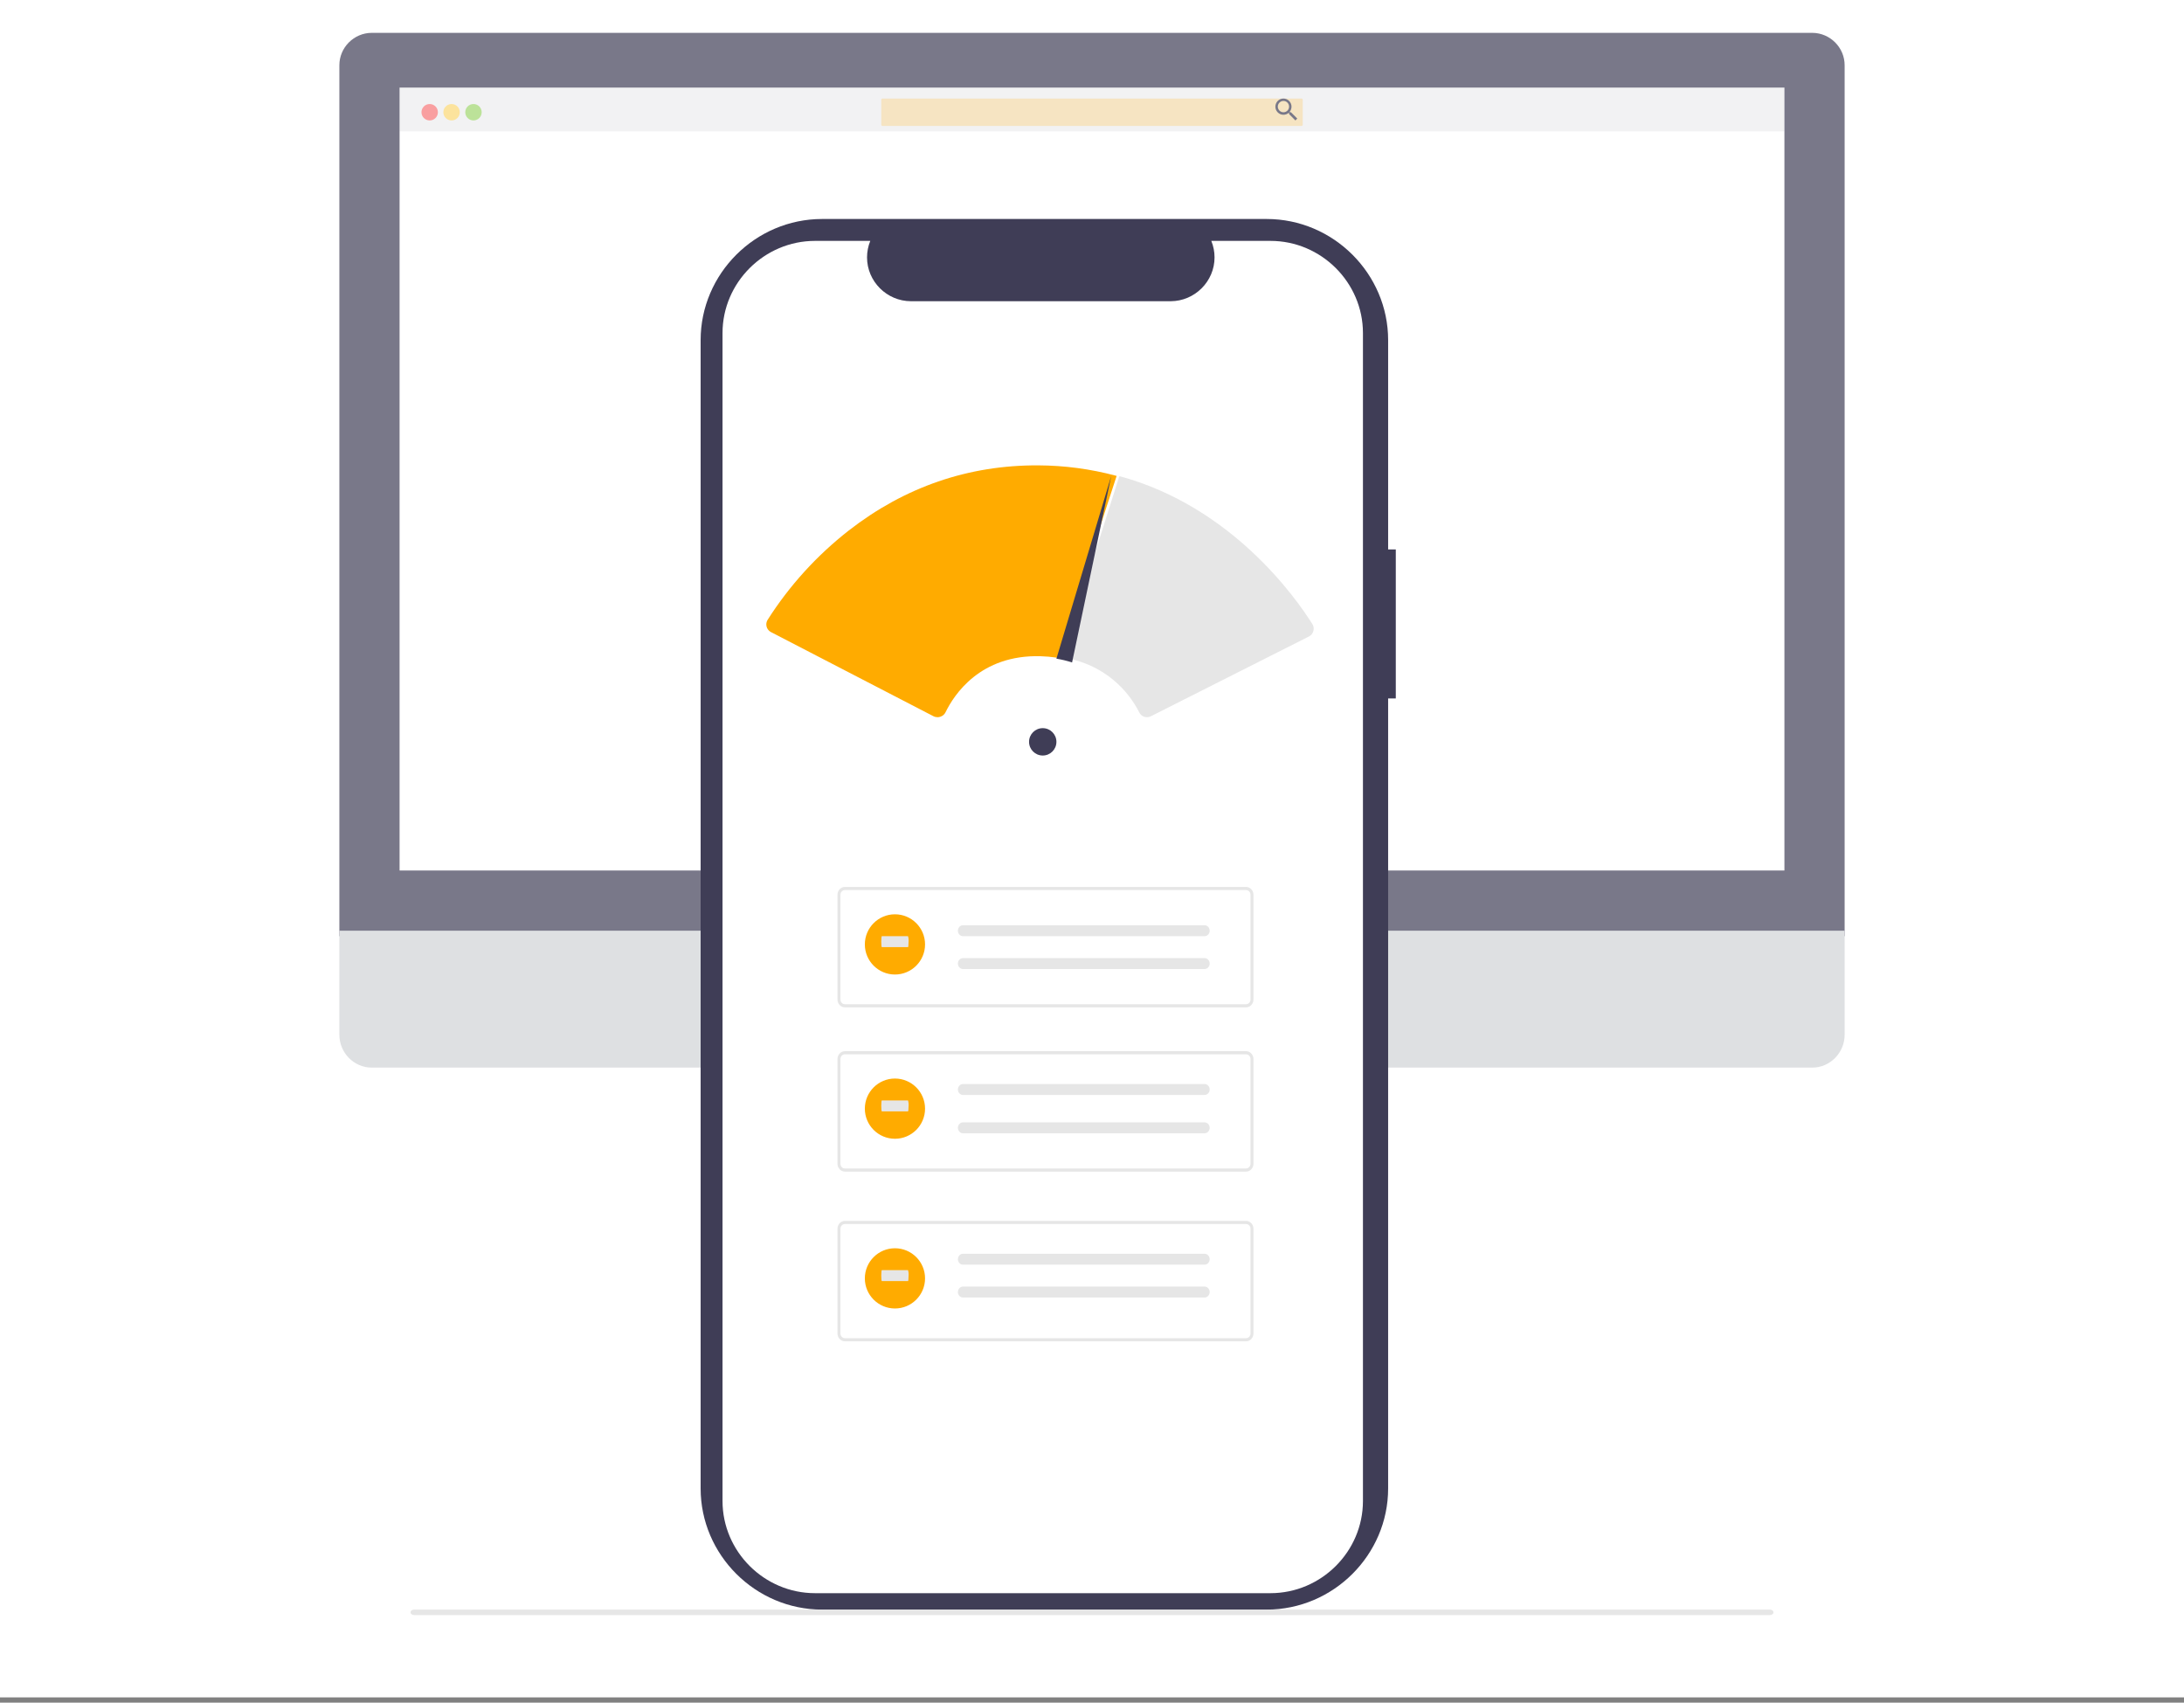 <?xml version="1.0" encoding="UTF-8"?>
<svg width="399px" height="311px" viewBox="0 0 399 311" version="1.1" xmlns="http://www.w3.org/2000/svg" xmlns:xlink="http://www.w3.org/1999/xlink">
    <rect x="0" y="0" width="399" height="311" fill="#808080" stroke="none"/>
    <title>site-speed</title>
    <g id="Page-1" stroke="none" stroke-width="1" fill="none" fill-rule="evenodd">
        <g id="site-speed">
            <rect id="Rectangle" fill="#FFFFFF" x="0" y="0" width="399" height="310.034"></rect>
            <g id="Group-22" opacity="0.699" transform="translate(62, 6)">
                <polygon id="Fill-1" fill="#D0D2D5" points="173 219 102 218.081 102.211 216.248 105.642 186 167.995 186 172.582 216.248 172.932 218.543"></polygon>
                <polygon id="Fill-2" fill-opacity="0.1" fill="#000000" points="173 219 137.536 219 102 218.598 102.211 217 172.649 217"></polygon>
                <polygon id="Fill-3" fill="#D0D2D5" points="91 219 185 219 185 217 91 217"></polygon>
                <path d="M275,5.929 C275.011,2.69 272.349,0.015 269.101,0 L5.899,0 C2.658,0.015 0,2.678 0,5.909 C0,5.919 0,5.928 0,5.937 L0,165 L275,165 L275,5.929 Z" id="Fill-4" fill="#3F3D56"></path>
                <path d="M0,164 L0,183.001 C0,186.292 2.663,189 5.899,189 L269.101,189 C272.337,189 275,186.292 275,183.001 L275,164 L0,164 Z" id="Fill-5" fill="#D0D2D5"></path>
                <polygon id="Fill-6" fill="#FFFFFF" points="11 153 264 153 264 10 11 10"></polygon>
                <path d="M138.996,181 C140.838,181.002 142.582,180.156 143.719,178.709 C143.89,178.492 144.046,178.263 144.187,178.025 L140.888,177.469 L144.451,177.492 C145.141,175.993 145.182,174.274 144.564,172.744 L139.786,175.217 L144.194,171.981 C143.12,170.138 141.14,169 139.004,169 C135.711,169 133,171.707 133,174.997 C133,176.337 133.449,177.639 134.276,178.694 C135.41,180.146 137.153,180.997 138.996,181 Z" id="Fill-7" fill="#FFAB00"></path>
                <polygon id="Fill-8" fill-opacity="0.1" fill="#000000" points="146 188 174 217 169.703 188"></polygon>
                <polygon id="Fill-9" fill-opacity="0.1" fill="#444053" points="11 18 264 18 264 10 11 10"></polygon>
                <path d="M176,12.227 C176,12.102 175.896,12 175.767,12 L99.233,12 C99.104,12 99,12.102 99,12.227 L99,16.773 C99,16.898 99.104,17 99.233,17 L175.767,17 C175.896,17 176,16.898 176,16.773 L176,12.227 Z" id="Fill-10" fill-opacity="0.3" fill="#FFAB00"></path>
                <path d="M173.849,14.506 L173.665,14.506 L173.599,14.447 C173.826,14.173 173.951,13.827 173.95,13.471 C173.944,12.662 173.28,12 172.475,12 C171.666,12 171,12.669 171,13.482 C171,14.296 171.666,14.965 172.475,14.965 C172.477,14.965 172.478,14.965 172.479,14.965 C172.835,14.964 173.178,14.837 173.451,14.608 L173.517,14.667 L173.517,14.851 L174.66,16 L175,15.655 L173.849,14.506 Z M172.483,14.506 L172.475,14.506 C171.91,14.506 171.445,14.038 171.445,13.471 C171.445,12.903 171.91,12.435 172.475,12.435 C173.04,12.435 173.505,12.903 173.505,13.471 C173.505,13.473 173.505,13.476 173.505,13.478 C173.505,14.042 173.044,14.506 172.483,14.506 Z" id="Fill-11" fill="#3F3D56"></path>
                <path d="M16.5,13 C17.328,13 18,13.672 18,14.5 C18,15.328 17.328,16 16.5,16 C15.672,16 15,15.328 15,14.5 C15,13.672 15.672,13 16.5,13 Z" id="Fill-12" fill-opacity="0.8" fill="#FA5959"></path>
                <path d="M20.5,13 C21.328,13 22,13.672 22,14.5 C22,15.328 21.328,16 20.5,16 C19.672,16 19,15.328 19,14.5 C19,13.672 19.672,13 20.5,13 Z" id="Fill-13" fill-opacity="0.8" fill="#FED253"></path>
                <path d="M24.5,13 C25.328,13 26,13.672 26,14.5 C26,15.328 25.328,16 24.5,16 C23.672,16 23,15.328 23,14.5 C23,13.672 23.672,13 24.5,13 Z" id="Fill-14" fill-opacity="0.8" fill="#8CCF4D"></path>
            </g>
            <g id="Group-23" transform="translate(75, 40)">
                <path d="M180,60.36 L178.602,60.36 L178.602,22.128 C178.602,9.989 168.586,0 156.414,0 L75.189,0 C63.016,0 53,9.989 53,22.127 L53,231.872 C53,244.011 63.016,254 75.189,254 L156.413,254 C168.585,254 178.601,244.011 178.601,231.872 L178.601,87.574 L180,87.574 L180,60.36 Z" id="Fill-1" fill="#3F3D56"></path>
                <path d="M174,20.826 L174,234.17 C173.999,243.401 166.377,250.997 157.112,251 L73.899,251 C64.631,251 57.003,243.404 57,234.17 L57,20.83 C57.003,11.596 64.631,4 73.898,4 L83.993,4 C83.602,4.957 83.401,5.981 83.401,7.015 C83.401,11.402 87.021,15.013 91.424,15.019 L138.865,15.019 C143.268,15.013 146.888,11.402 146.888,7.015 C146.888,5.981 146.687,4.957 146.296,4 L157.109,4 C166.373,4 173.997,11.596 174,20.826 Z" id="Fill-2" fill="#FFFFFF"></path>
                <path d="M152.643,144 L79.357,144 C78.613,143.999 78,143.354 78,142.571 L78,123.429 C78.001,122.645 78.613,122.001 79.357,122 L152.643,122 C153.387,122.001 153.999,122.645 154,123.429 L154,142.571 C153.999,143.355 153.387,143.999 152.643,144 L152.643,144 Z M79.357,122.571 C78.91,122.572 78.543,122.959 78.543,123.429 L78.543,142.571 C78.543,143.041 78.91,143.428 79.357,143.429 L152.643,143.429 C153.09,143.428 153.457,143.041 153.457,142.571 L153.457,123.429 C153.457,122.959 153.09,122.572 152.643,122.571 L79.357,122.571 Z" id="Fill-3" fill="#E6E6E6"></path>
                <path d="M100.935,129 C100.422,129 100,129.451 100,129.999 C100,130.548 100.422,130.999 100.935,130.999 L145.029,130.999 C145.041,131 145.053,131 145.064,131 C145.578,131 146,130.549 146,130 C146,129.466 145.6,129.021 145.1,129.001 C145.087,129 145.073,129 145.059,129 L100.935,129 L100.935,129 Z" id="Fill-4" fill="#E6E6E6"></path>
                <path d="M100.935,135 C100.422,135 100,135.451 100,135.999 C100,136.548 100.422,136.999 100.935,136.999 L145.029,136.999 C145.041,137 145.053,137 145.064,137 C145.578,137 146,136.549 146,136 C146,135.466 145.6,135.021 145.1,135.001 C145.087,135 145.073,135 145.059,135 L100.935,135 L100.935,135 Z" id="Fill-5" fill="#E6E6E6"></path>
                <path d="M152.643,174 L79.357,174 C78.613,173.999 78,173.355 78,172.571 L78,153.429 C78.001,152.645 78.613,152.001 79.357,152 L152.643,152 C153.387,152.001 153.999,152.645 154,153.429 L154,172.571 C153.999,173.355 153.387,173.999 152.643,174 Z M79.357,152.571 C78.91,152.572 78.543,152.959 78.543,153.429 L78.543,172.571 C78.543,173.042 78.91,173.429 79.357,173.429 L152.643,173.429 C153.09,173.429 153.457,173.042 153.457,172.571 L153.457,153.429 C153.457,152.959 153.09,152.572 152.643,152.571 L79.357,152.571 Z" id="Fill-6" fill="#E6E6E6"></path>
                <path d="M100.936,158 C100.422,158 100,158.451 100,159 C100,159.549 100.422,160 100.936,160 L145.069,160 C145.58,159.997 146,159.546 146,159 C146,158.466 145.599,158.021 145.099,158 L100.936,158 L100.936,158 Z" id="Fill-7" fill="#E6E6E6"></path>
                <path d="M100.936,165 C100.422,165 100,165.451 100,166 C100,166.549 100.422,167 100.936,167 L145.069,167 C145.58,166.997 146,166.546 146,166 C146,165.466 145.599,165.021 145.099,165 L100.936,165 L100.936,165 Z" id="Fill-8" fill="#E6E6E6"></path>
                <path d="M152.643,205 L79.357,205 C78.613,204.999 78,204.354 78,203.571 L78,184.429 C78.001,183.645 78.613,183.001 79.357,183 L152.643,183 C153.387,183.001 153.999,183.645 154,184.429 L154,203.571 C153.999,204.355 153.387,204.999 152.643,205 L152.643,205 Z M79.357,183.571 C78.91,183.572 78.543,183.959 78.543,184.429 L78.543,203.571 C78.543,204.041 78.91,204.428 79.357,204.429 L152.643,204.429 C153.09,204.428 153.457,204.041 153.457,203.571 L153.457,184.429 C153.457,183.959 153.09,183.572 152.643,183.571 L79.357,183.571 Z" id="Fill-9" fill="#E6E6E6"></path>
                <path d="M100.935,189 C100.422,189 100,189.451 100,189.999 C100,190.548 100.422,190.999 100.935,190.999 L145.029,190.999 C145.041,191 145.053,191 145.064,191 C145.578,191 146,190.549 146,190 C146,189.466 145.6,189.021 145.1,189.001 C145.087,189 145.073,189 145.059,189 L100.935,189 L100.935,189 Z" id="Fill-10" fill="#E6E6E6"></path>
                <path d="M100.935,195 C100.422,195 100,195.451 100,195.999 C100,196.548 100.422,196.999 100.935,196.999 L145.029,196.999 C145.041,197 145.053,197 145.064,197 C145.578,197 146,196.549 146,196 C146,195.466 145.6,195.021 145.1,195.001 C145.087,195 145.073,195 145.059,195 L100.935,195 L100.935,195 Z" id="Fill-11" fill="#E6E6E6"></path>
                <path d="M248.349,255 L0.65,255 C0.291,255 0,254.776 0,254.5 C0,254.224 0.291,254 0.65,254 L248.35,254 C248.709,254 249,254.224 249,254.5 C249,254.776 248.708,255 248.349,255 Z" id="Fill-12" fill="#E6E6E6"></path>
                <path d="M88.5,127 C91.536,127 94,129.464 94,132.5 C94,135.536 91.536,138 88.5,138 C85.464,138 83,135.536 83,132.5 C83,129.464 85.464,127 88.5,127 Z" id="Fill-13" fill="#FFAB00"></path>
                <path d="M86.101,131 C86.045,131 86,131.448 86,132 C86,132.552 86.045,133 86.101,133 L90.886,133 C90.942,133.009 90.988,132.569 90.989,132.017 C91.02,131.673 90.986,131.325 90.889,131 L86.101,131 L86.101,131 Z" id="Fill-14" fill="#E6E6E6"></path>
                <path d="M88.5,157 C91.536,157 94,159.464 94,162.5 C94,165.536 91.536,168 88.5,168 C85.464,168 83,165.536 83,162.5 C83,159.464 85.464,157 88.5,157 Z" id="Fill-15" fill="#FFAB00"></path>
                <path d="M86.101,161 C86.045,161 86,161.448 86,162 C86,162.552 86.045,163 86.101,163 L90.886,163 C90.942,163.009 90.988,162.569 90.989,162.017 C91.02,161.673 90.986,161.325 90.889,161 L86.101,161 L86.101,161 Z" id="Fill-16" fill="#E6E6E6"></path>
                <path d="M88.5,188 C91.536,188 94,190.464 94,193.5 C94,196.536 91.536,199 88.5,199 C85.464,199 83,196.536 83,193.5 C83,190.464 85.464,188 88.5,188 Z" id="Fill-17" fill="#FFAB00"></path>
                <path d="M86.101,192 C86.045,192 86,192.448 86,193 C86,193.552 86.045,194 86.101,194 L90.886,194 C90.942,194.009 90.988,193.569 90.989,193.017 C91.02,192.673 90.986,192.325 90.889,192 L86.101,192 L86.101,192 Z" id="Fill-18" fill="#E6E6E6"></path>
                <path d="M134.544,91 C133.952,91.002 133.407,90.666 133.138,90.134 C130.87,85.656 126.905,82.286 122.149,80.792 C121.184,80.496 120.199,80.272 119.203,80.119 L119,80.088 L129.481,47 L129.658,47.006 C150.021,52.593 161.671,69.071 164.757,73.988 C164.916,74.242 165,74.536 165,74.837 C165,75.439 164.661,75.991 164.127,76.26 L135.251,90.831 C135.032,90.942 134.789,91 134.544,91 Z" id="Fill-19" fill="#E6E6E6"></path>
                <path d="M115.5,93 C116.88,93 118,94.12 118,95.5 C118,96.88 116.88,98 115.5,98 C114.12,98 113,96.88 113,95.5 C113,94.12 114.12,93 115.5,93 Z" id="Fill-20" fill="#3F3D56"></path>
                <path d="M96.278,91 C96.013,91 95.752,90.936 95.518,90.814 L65.868,75.463 C65.335,75.187 65,74.642 65,74.05 C65,73.756 65.082,73.468 65.238,73.217 C69.199,66.987 74.214,61.467 80.069,56.893 C90.308,48.929 101.955,44.934 114.684,45.001 C119.458,45.021 124.21,45.653 128.817,46.879 L129,46.927 L118.173,80.139 L118.02,80.117 C117.045,79.973 116.062,79.887 115.076,79.861 C104.059,79.556 99.285,86.918 97.743,90.097 C97.556,90.487 97.212,90.783 96.795,90.917 C96.628,90.972 96.454,91 96.278,91 Z" id="Fill-21" fill="#FFAB00"></path>
                <path d="M128,47 L120.861,81 C119.924,80.697 118.968,80.466 118,80.31 L127.997,47 L128,47 Z" id="Fill-22" fill="#3F3D56"></path>
            </g>
        </g>
    </g>
</svg>